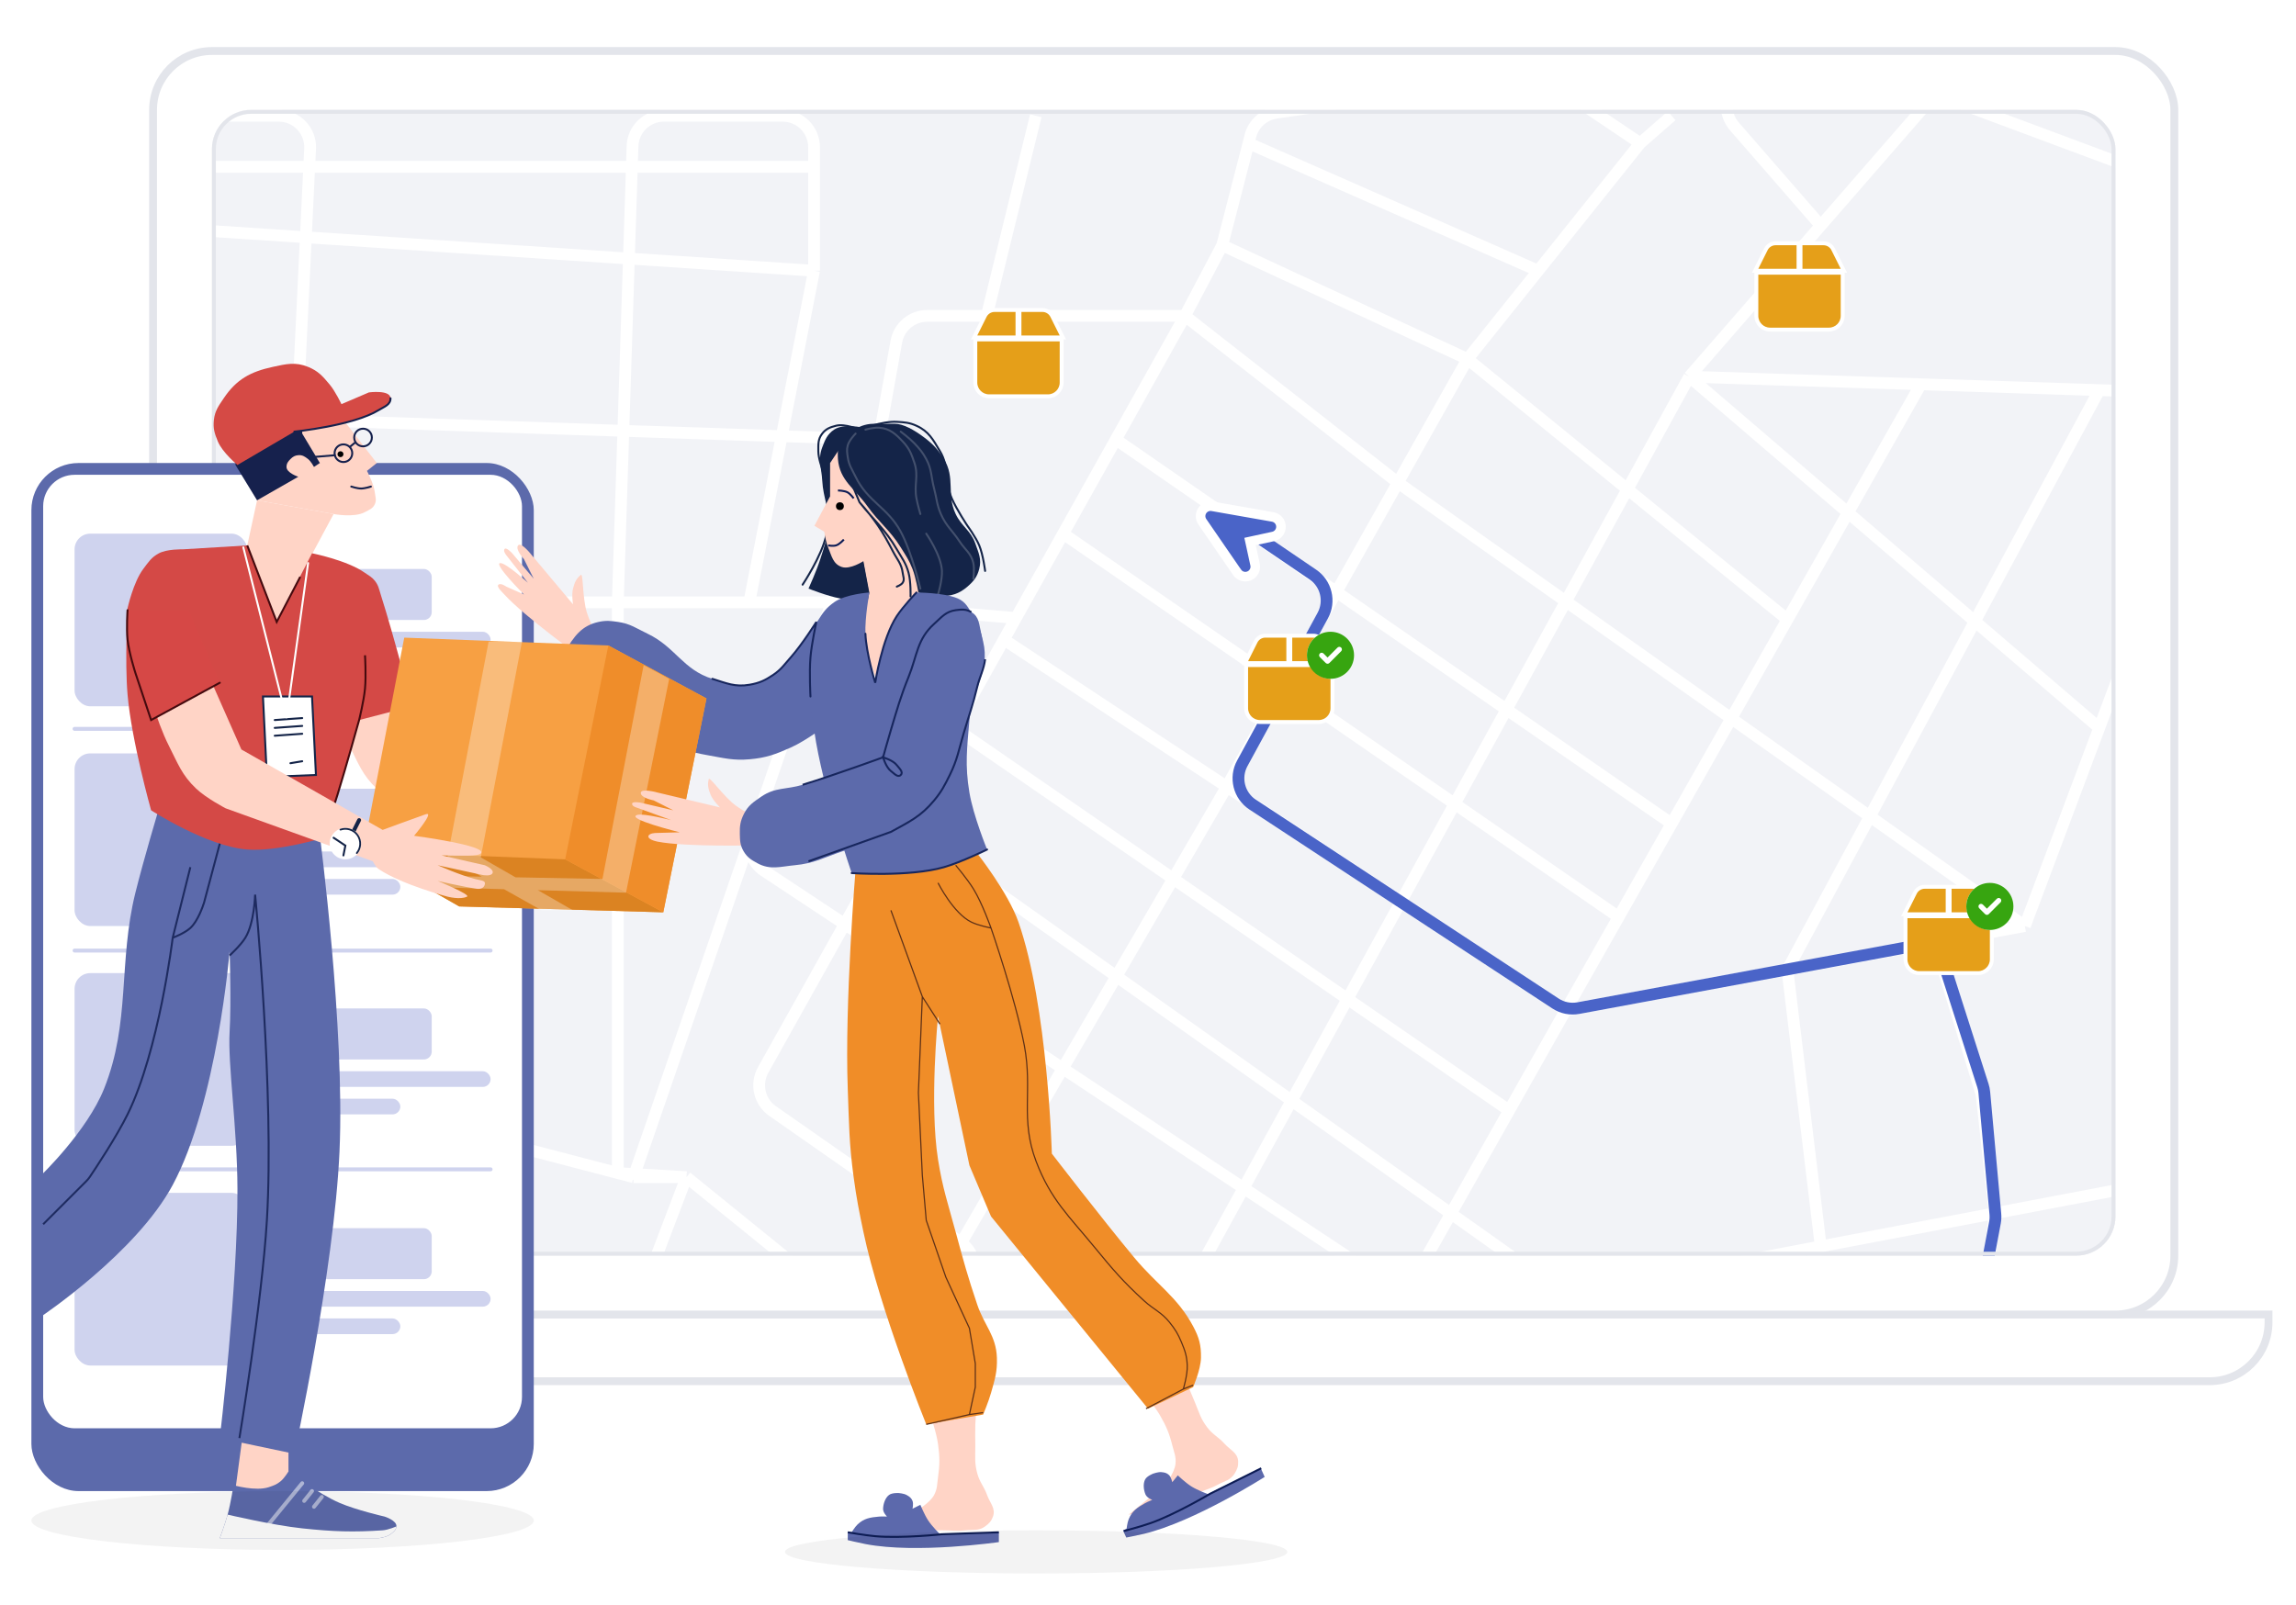 <?xml version="1.0"?>
<svg xmlns="http://www.w3.org/2000/svg" width="585" height="409" viewBox="0 0 585 409" fill="none">
<path d="M16 335H578V337C578 345.284 571.284 352 563 352H31C22.716 352 16 345.284 16 337V335Z" fill="white" stroke="#E3E5EB" stroke-width="2"/>
<rect x="39" y="13" width="515" height="322" rx="15" fill="white"/>
<rect x="39" y="13" width="515" height="322" rx="15" stroke="#E3E5EB" stroke-width="2"/>
<g clip-path="url(#clip0_4637_41778)">
<rect x="54" y="28" width="485" height="292" rx="10" fill="#F2F3F7"/>
<path d="M301.912 80.5L311.412 62.5M301.912 80.5L356.176 123M301.912 80.5L284.298 112M301.912 80.5H251.412M311.412 62.5L373.912 91.5M311.412 62.5L318.109 36.5M417.912 36.5L394.476 20.726C392.826 19.615 390.822 19.159 388.854 19.446L325.178 28.732C321.988 29.197 319.389 31.531 318.585 34.653L318.109 36.5M417.912 36.5L425.912 29.5M417.912 36.5L391.912 69M373.912 91.5L356.176 123M373.912 91.5L391.912 69M373.912 91.5L455.412 157.882M244.912 316.726L196.846 283.145C193.477 280.792 192.439 276.269 194.445 272.683L229.556 209.895M244.912 316.726V316.726C250.762 320.812 247.87 330 240.735 330H214.748C212.914 330 211.135 329.369 209.71 328.214L174.912 300M244.912 316.726L311.412 202.5L356.176 123M174.912 300H161.412M174.912 300L163.373 330.344C162.193 333.448 159.217 335.5 155.896 335.5H123.58C117.96 335.5 114.092 329.859 116.117 324.617L128.912 291.5M174.912 300L157.412 298.954M301.912 330L430.412 96M430.412 96L463.912 57.5M430.412 96L489.412 97.934M430.412 96L534.868 185.5M463.912 57.5L441.943 32.251C437.438 27.074 441.115 19 447.978 19H490.785C493.374 19 494.761 22.047 493.062 24V24M463.912 57.5L493.062 24M582.912 101L565.912 100.443M565.912 100.443L582.912 57.5M565.912 100.443L534.868 99.425M582.912 57.5L553.412 46.501M582.912 57.5L534.868 185.5M493.062 24L553.412 46.501M553.412 46.501L565.912 29.5M515.912 236L534.868 185.5M515.912 236L356.176 123M515.912 236L493.062 240.199M398.912 257.5L412.412 233.697M398.912 257.5L255.779 163M398.912 257.5L384.52 283M398.912 257.5L455.412 247.118M489.412 97.934L534.868 99.425M489.412 97.934L455.412 157.882M318.109 36.5L391.912 69M284.298 112L425.912 209.895M284.298 112L270.877 136M425.912 209.895L412.412 233.697M425.912 209.895L455.412 157.882M412.412 233.697L270.877 136M270.877 136L258.854 157.5M255.779 163L243.197 185.5M255.779 163L258.854 157.5M384.52 283L243.197 185.5M384.52 283L357.992 330M243.197 185.5L229.556 209.895M229.556 209.895L396.135 328.03C397.909 329.289 400.12 329.77 402.258 329.364L463.912 317.636M508.21 309.21L573.417 296.806C578.347 295.868 582.912 299.648 582.912 304.665V331C582.912 335.418 579.331 339 574.912 339H513.847C509.08 339 505.371 334.858 505.895 330.12L508.21 309.21ZM508.21 309.21L463.912 317.636M508.21 309.21L504.994 279.749C504.94 279.251 504.839 278.759 504.692 278.28L493.062 240.199M493.062 240.199L455.412 247.118M455.412 247.118L463.912 317.636M455.412 247.118L534.868 99.425M463.912 317.636L454.677 331.982C453.258 334.186 450.85 335.555 448.231 335.647L363.241 338.637C358.718 338.796 355.768 333.941 357.992 330V330M357.992 330L194.674 221.92C191.632 219.907 190.337 216.09 191.526 212.641L211.912 153.5M211.912 153.5L258.854 157.5M211.912 153.5L161.412 300M211.912 153.5L223.912 112M211.912 153.5H190.912M211.912 153.5H157.412M161.412 300L157.412 298.954M128.912 291.5L85.912 280.989M128.912 291.5L157.412 298.954M85.912 280.989L73.456 316.726M85.912 280.989L62.412 275.244M73.456 316.726L68.783 330.133C67.663 333.347 64.632 335.5 61.229 335.5H41.673C36.968 335.5 33.28 331.461 33.706 326.776L35.912 302.5M73.456 316.726L35.912 302.5M35.912 302.5L38.071 278.753C38.514 273.882 43.186 270.545 47.938 271.706L62.412 275.244M62.412 275.244L73.456 202.5M73.456 202.5V153.5M73.456 202.5L157.412 214.5M73.456 153.5L42.412 154M73.456 153.5H157.412M73.456 153.5L75.691 106.983M251.412 80.5L263.912 29.5M251.412 80.5H236.25C232.376 80.5 229.058 83.276 228.375 87.089L223.912 112M223.912 112L75.691 106.983M190.912 153.5L207.412 69M190.912 153.5H157.412M207.412 69V42.5M207.412 69L77.925 60.466M157.412 153.5L161.163 37.242C161.302 32.926 164.841 29.5 169.158 29.5H199.412C203.831 29.5 207.412 33.082 207.412 37.5V42.5M157.412 153.5V184V214.5M207.412 42.5H39.412C35.822 42.5 32.912 39.59 32.912 36V36C32.912 32.41 35.822 29.5 39.412 29.5H71.019C75.588 29.5 79.229 33.32 79.01 37.884L77.925 60.466M32.912 57.5L77.925 60.466M77.925 60.466L75.691 106.983M157.412 298.954V214.5" stroke="white" stroke-width="3" stroke-linejoin="round"/>
<g filter="url(#filter0_d_4637_41778)">
<path d="M449.93 61.516L449.93 61.516L449.929 61.519L447.553 66.277L447.191 67H448H457.75H458.25V66.5V60.5V60H457.75H452.392C451.349 60 450.399 60.59 449.93 61.516ZM458.75 66.5V67H459.25H469H469.809L469.447 66.277L467.071 61.519L467.07 61.516C466.601 60.59 465.651 60 464.608 60H459.25H458.75V60.5V66.5ZM469.5 68V67.5H469H448H447.5V68V78.5C447.5 80.431 449.069 82 451 82H466C467.931 82 469.5 80.431 469.5 78.5V68Z" fill="#E59F19" stroke="white"/>
</g>
<path d="M502.5 342.5L508.295 311.592C508.431 310.867 508.466 310.128 508.399 309.393L505.58 278.376C505.527 277.794 505.41 277.219 505.232 276.662L495.648 246.711C494.42 242.875 490.532 240.55 486.571 241.283L402.162 256.914C400.133 257.29 398.037 256.867 396.312 255.734L319.155 205.044C315.677 202.759 314.532 198.187 316.522 194.532L337.034 156.866C339.001 153.253 337.908 148.737 334.506 146.424L315.5 133.5" stroke="#4A64C8" stroke-width="3"/>
<g filter="url(#filter1_d_4637_41778)">
<path d="M487.93 225.516L487.93 225.516L487.929 225.519L485.553 230.277L485.191 231H486H495.75H496.25V230.5V224.5V224H495.75H490.392C489.349 224 488.399 224.59 487.93 225.516ZM496.75 230.5V231H497.25H507H507.809L507.447 230.277L505.071 225.519L505.07 225.516C504.601 224.59 503.651 224 502.608 224H497.25H496.75V224.5V230.5ZM507.5 232V231.5H507H486H485.5V232V242.5C485.5 244.431 487.069 246 489 246H504C505.931 246 507.5 244.431 507.5 242.5V232Z" fill="#E59F19" stroke="white"/>
<rect x="501" y="223" width="12" height="12" rx="6" fill="white"/>
<path d="M501 229C501 225.686 503.686 223 507 223C510.314 223 513 225.686 513 229C513 232.314 510.314 235 507 235C503.686 235 501 232.314 501 229ZM509.714 227.964C509.97 227.709 509.97 227.291 509.714 227.036C509.459 226.78 509.041 226.78 508.786 227.036L506.25 229.572L505.214 228.536C504.959 228.28 504.541 228.28 504.286 228.536C504.03 228.791 504.03 229.209 504.286 229.464L505.786 230.964C506.041 231.22 506.459 231.22 506.714 230.964L509.714 227.964Z" fill="#37A510"/>
</g>
<g filter="url(#filter2_d_4637_41778)">
<path d="M319.93 161.516L319.93 161.516L319.929 161.519L317.553 166.277L317.191 167H318H327.75H328.25V166.5V160.5V160H327.75H322.392C321.349 160 320.399 160.59 319.93 161.516ZM328.75 166.5V167H329.25H339H339.809L339.447 166.277L337.071 161.519L337.07 161.516C336.601 160.59 335.651 160 334.608 160H329.25H328.75V160.5V166.5ZM339.5 168V167.5H339H318H317.5V168V178.5C317.5 180.431 319.069 182 321 182H336C337.931 182 339.5 180.431 339.5 178.5V168Z" fill="#E59F19" stroke="white"/>
<rect x="333" y="159" width="12" height="12" rx="6" fill="white"/>
<path d="M333 165C333 161.686 335.686 159 339 159C342.314 159 345 161.686 345 165C345 168.314 342.314 171 339 171C335.686 171 333 168.314 333 165ZM341.714 163.964C341.97 163.709 341.97 163.291 341.714 163.036C341.459 162.78 341.041 162.78 340.786 163.036L338.25 165.572L337.214 164.536C336.959 164.28 336.541 164.28 336.286 164.536C336.03 164.791 336.03 165.209 336.286 165.464L337.786 166.964C338.041 167.22 338.459 167.22 338.714 166.964L341.714 163.964Z" fill="#37A510"/>
</g>
<g filter="url(#filter3_d_4637_41778)">
<path d="M250.93 78.516L250.93 78.516L250.929 78.519L248.553 83.277L248.191 84H249H258.75H259.25V83.5V77.5V77H258.75H253.392C252.349 77 251.399 77.59 250.93 78.516ZM259.75 83.5V84H260.25H270H270.809L270.447 83.277L268.071 78.519L268.07 78.516C267.601 77.59 266.651 77 265.608 77H260.25H259.75V77.5V83.5ZM270.5 85V84.5H270H249H248.5V85V95.5C248.5 97.431 250.069 99 252 99H267C268.931 99 270.5 97.431 270.5 95.5V85Z" fill="#E59F19" stroke="white"/>
</g>
</g>
<rect x="54.5" y="28.5" width="484" height="291" rx="9.5" stroke="#E3E5EB"/>
<rect x="8" y="118" width="128" height="262" rx="12" fill="#5C6AAB"/>
<rect x="11" y="121" width="122" height="243" rx="8" fill="white"/>
<rect x="19" y="136" width="44" height="44" rx="4" fill="#CFD3EE"/>
<rect x="66.001" y="145" width="44" height="13" rx="2" fill="#CFD3EE"/>
<rect x="66.001" y="201" width="44" height="13" rx="2" fill="#CFD3EE"/>
<rect x="66.001" y="257" width="44" height="13" rx="2" fill="#CFD3EE"/>
<rect x="66.001" y="313" width="44" height="13" rx="2" fill="#CFD3EE"/>
<rect x="66.001" y="161" width="59" height="4" rx="2" fill="#CFD3EE"/>
<rect x="66.001" y="217" width="59" height="4" rx="2" fill="#CFD3EE"/>
<rect x="66.001" y="273" width="59" height="4" rx="2" fill="#CFD3EE"/>
<rect x="66.001" y="329" width="59" height="4" rx="2" fill="#CFD3EE"/>
<rect x="66.001" y="168" width="36" height="4" rx="2" fill="#CFD3EE"/>
<rect x="66.001" y="224" width="36" height="4" rx="2" fill="#CFD3EE"/>
<rect x="66.001" y="280" width="36" height="4" rx="2" fill="#CFD3EE"/>
<rect x="66.001" y="336" width="36" height="4" rx="2" fill="#CFD3EE"/>
<path d="M19 185.75H125.001" stroke="#CFD3EE" stroke-linecap="round"/>
<path d="M19 242.25H125.001" stroke="#CFD3EE" stroke-linecap="round"/>
<path d="M19 298H125.002" stroke="#CFD3EE" stroke-linecap="round"/>
<rect x="19" y="192" width="44" height="44" rx="4" fill="#CFD3EE"/>
<rect x="19" y="248" width="44" height="44" rx="4" fill="#CFD3EE"/>
<rect x="19" y="304" width="44" height="44" rx="4" fill="#CFD3EE"/>
<path d="M85 131L65.5 127.5L63 139L70.5 158L85 131Z" fill="#FFD4C6"/>
<path d="M60 118L65.5 127.5L85 131C85 131 90.258 132.01 93 130.5C94.095 129.897 94.976 129.635 95.5 128.5C95.991 127.436 95.638 126.663 95.5 125.5C95.232 123.23 93.5 120 93.5 120L96 118L87.5 107L84 101C84 101 79.977 96.55 76.5 96C73.963 95.598 72.468 96.29 70 97C65.717 98.233 63.026 99.227 60 102.5C57.332 105.385 55.5 111.5 55.5 111.5L60 118Z" fill="#FFD4C6"/>
<path d="M60 118.5V117L77 108.5V110.5L81.5 118L80 119C80 119 79.269 117.602 78.5 117C77.672 116.352 77.048 115.913 76 116C75.13 116.073 74.618 116.383 74 117C73.382 117.617 73.005 118.127 73 119C72.991 120.525 76 121.5 76 121.5L65.5 127.5L60 118.5Z" fill="#16214D"/>
<path d="M55.5 112.5C56.67 115.317 60.5 118.5 60.5 118.5L75 110C75 110 90 108.5 96.5 104.5C97.911 103.632 99.52 103.157 99.5 101.5C99.473 99.274 94 100 94 100L87 103C87 103 85.46 99.748 84 98C82.222 95.87 81.073 94.542 78.5 93.5C75.243 92.181 72.935 92.757 69.5 93.5C63.836 94.726 60.225 96.684 57 101.5C55.687 103.46 54.762 104.655 54.5 107C54.258 109.17 54.663 110.484 55.5 112.5Z" fill="#D54A45"/>
<path d="M99.5 101.5C99.52 103.157 97.911 103.632 96.5 104.5C90 108.5 75 110 75 110" stroke="#16214D" stroke-width="0.5" stroke-linecap="round"/>
<path d="M89 190C85.803 183.727 83 173 83 173L98 169.5L107.5 191L143.5 211.5L141 219.5L103.5 206C103.5 206 98.558 203.419 96 201C92.301 197.501 91.312 194.537 89 190Z" fill="#FFD4C6"/>
<path d="M60 379.5L62 364.5L73.5 367.5V376C73.5 376 72.468 377.709 71.5 378.5C70.486 379.329 68.5 380 68.5 380C68.5 380 65.754 380.115 64 380C62.429 379.897 60 379.5 60 379.5Z" fill="#FFD4C6"/>
<path d="M62 215.5C52.886 214.406 40.5 206 40.5 206C40.5 206 36.6 219.04 34.5 227.5C30.1 245.23 33.314 260.55 26.5 277.5C22.163 288.287 10.5 299.5 10.5 299.5V335.5C10.5 335.5 34.689 319.333 44 302C55.318 280.931 58.5 242.5 58.5 242.5C58.5 242.5 58.967 255.008 58.5 263C58.019 271.245 60.447 287.36 60.5 303C60.584 327.86 56 366.5 56 366.5L75 370.5C75 370.5 85.133 323.873 86.5 293.5C87.916 262.034 81.5 213 81.5 213C81.5 213 69.623 216.415 62 215.5Z" fill="#5C6AAB"/>
<path d="M70.5 158.5L63 139L46.5 140C46.5 140 42.6 139.889 40.5 141C38.548 142.034 37.831 143.237 36.5 145C33.966 148.357 32.5 155 32.5 155C32.5 155 31.774 168.439 32.5 177C33.494 188.714 38.5 206.5 38.5 206.5C38.5 206.5 52.697 215.704 63 216.5C70.682 217.093 82.5 213.5 82.5 213.5C82.5 213.5 84.675 206.809 86 202.5C88.271 195.117 91.5 183.5 91.5 183.5L105 180C105 180 100.5 162.5 97 151.5C96.549 150.083 96.426 149.164 95.5 148C94.722 147.022 94.02 146.723 93 146C88.415 142.747 79.5 141 79.5 141L70.5 158.5Z" fill="#D44946"/>
<path d="M149.5 156C150.247 158.426 152 162 152 162L148 167.5C148 167.5 133.5 157 128.5 151.5C127.974 150.922 126.394 149.493 127 149C127.625 148.492 129 149.5 129 149.5L133.5 151.5C133.5 151.5 125.5 143.5 127.5 143.5C129 143.5 134.5 148.5 134.5 148.5L129 141.5C129 141.5 128.224 140.552 128.5 140C128.89 139.219 130.5 141 130.5 141L136 147.5L133.5 142.5C133.5 142.5 131.193 140 132 139C132.807 138 135.5 141.5 135.5 141.5L146 154C146 154 145.6 151.51 146 150C146.402 148.478 146.776 147.49 148 146.5C148.618 146 148.394 152.411 149.5 156Z" fill="#FFD4C6"/>
<path d="M63 139L70.5 158.5L76.5 147" stroke="#450A0E" stroke-width="0.5"/>
<path d="M208 158.5L211 157V184.5C211 184.5 205.509 188.716 201.5 190.5C197.604 192.234 195.248 193.124 191 193.5C186.897 193.864 184.556 193.216 180.5 192.5C175.508 191.619 172.798 190.637 168 189C157.091 185.277 142.5 181.5 141.5 176C140.78 172.039 141.959 169.47 144 166C146.244 162.184 148.176 159.448 152.5 158.5C154.407 158.082 155.568 158.218 157.5 158.5C160.621 158.956 162.154 160.14 165 161.5C172.087 164.886 174 170.667 181.5 173C185.086 174.116 187.301 175.149 191 174.5C193.5 174.061 194.894 173.417 197 172C199.062 170.613 199.848 169.357 201.5 167.5C204.382 164.261 208 158.5 208 158.5Z" fill="#5C6AAB"/>
<path d="M79.5 177.5H67L68 198L80.5 197.5L79.5 177.5Z" fill="white" stroke="#142448" stroke-width="0.5" stroke-linecap="round"/>
<path d="M70 183.5L77 183" stroke="#142448" stroke-width="0.5" stroke-linecap="round"/>
<path d="M70 185.5L77 185" stroke="#142448" stroke-width="0.5" stroke-linecap="round"/>
<path d="M70 187.5L77 187" stroke="#142448" stroke-width="0.5" stroke-linecap="round"/>
<path d="M74 194.5L77 194" stroke="#142448" stroke-width="0.5" stroke-linecap="round"/>
<path d="M93 167C93 167 93.314 172.195 93 175.5C92.7 178.664 91.5 183.5 91.5 183.5C91.5 183.5 88.271 195.117 86 202.5C84.675 206.809 82.5 213.5 82.5 213.5" stroke="#450A0E" stroke-width="0.5"/>
<path d="M92.5 217L103 162.5L155 164.5L180 178L169 232.5L117 231L92.5 217Z" fill="#F7A043"/>
<path d="M144 219L92.5 217L117 231L169 232.5L144 219Z" fill="#DB8322"/>
<path d="M155 164.5L144 219L169 232.5L180 178L155 164.5Z" fill="#EF8D2A"/>
<path opacity="0.3" d="M124.5 163.5H133L122.5 218.5L131.346 223.582L153.5 224L164 169.5L170.5 173L159.5 227.5L137.05 226.859L146 232H138L128.421 226.612L107 226L100.5 223L122.746 223.42L114 218.5L124.5 163.5Z" fill="white"/>
<path d="M43 190C39.803 183.727 37 173 37 173L52 169.5L61.5 191L97.5 211.5C97.5 211.5 107 208 108.5 207.5C110.821 206.726 105.5 213 105.5 213C105.5 213 124.5 215.5 122.5 217.5C122.063 217.937 121.113 217.923 120.5 218C119.282 218.152 112.5 218 112.5 218L123.5 220.5C123.5 220.5 125.921 221.479 125.5 222.5C125.121 223.421 123 223 123 223L111.5 220.5C111.5 220.5 117.306 223.076 121 224C123 224.5 123.808 224.404 123.5 225.5C123.264 226.341 122.364 226.623 121.5 226.5C118 226 111.5 224.5 111.5 224.5C111.5 224.5 120 228 119 228.5C117.254 229.373 114 228.5 114 228.5C114 228.5 102.5 225.5 96.5 221.5C95.688 220.958 95 219.5 95 219.5L57.5 206C57.5 206 52.557 203.419 50 201C46.301 197.501 45.312 194.537 43 190Z" fill="#FFD4C6"/>
<path d="M32.5 163V155.5H48L56 174L38.5 183.5L34.5 171.5L32.5 163Z" fill="#D64846"/>
<path d="M32.5 155.5C32.5 155.5 32.188 160.088 32.5 163C32.863 166.391 34.5 171.5 34.5 171.5L38.5 183.5L56 174" stroke="#450A0E" stroke-width="0.5" stroke-linecap="round"/>
<path d="M58 386C58.784 383.118 59.5 378.5 59.5 378.5C59.5 378.5 65.164 380.124 68.5 379C69.741 378.582 70.486 378.329 71.5 377.5C72.468 376.709 73.5 375 73.5 375C73.5 375 81.029 380.633 86.5 383C90.809 384.864 98 386.5 98 386.5C98 386.5 101.136 387.481 101 389C100.913 389.972 100.271 390.401 99.5 391C98.525 391.758 96.5 392 96.5 392H56C56 392 57.352 388.383 58 386Z" fill="#5C6AAB"/>
<path d="M56 392C56 392 57.352 388.383 58 386C58 386 69.497 388.705 77 389.5C84.963 390.344 90 390.5 97.5 390C98.918 389.905 101 389 101 389C100.913 389.972 100.271 390.401 99.5 391C98.525 391.758 96.5 392 96.5 392H56Z" fill="white"/>
<path d="M56 215L52.033 229.878C52.011 229.959 51.988 230.04 51.963 230.12C51.73 230.852 50.425 234.743 48.5 236.5C47.015 237.855 44 239 44 239M44 239L48.5 221M44 239C44 239 40.532 267.737 32.5 284C29.663 289.744 24.421 297.648 22.915 299.887C22.638 300.298 22.324 300.676 21.974 301.027L11 312" stroke="#1E2B60" stroke-width="0.5"/>
<path d="M58.5 243.5C58.5 243.5 61.265 241.001 62.5 239C64.814 235.251 65 228 65 228C65 228 69.951 278.624 68 311C66.746 331.815 61 366.5 61 366.5" stroke="#1E2B60" stroke-width="0.5"/>
<circle cx="86.75" cy="115.75" r="0.75" fill="black"/>
<circle cx="87.5" cy="115.5" r="2.25" stroke="#16214D" stroke-width="0.5"/>
<circle cx="92.5" cy="111.5" r="2.25" stroke="#16214D" stroke-width="0.5"/>
<path d="M89 114L90.647 112.646" stroke="#16214D" stroke-width="0.5"/>
<path d="M79.5 116.5L85.5 116" stroke="#16214D" stroke-width="0.5"/>
<path d="M89.5 124C89.5 124 91.004 124.5 92 124.5C92.996 124.5 94.5 124 94.5 124" stroke="#16214D" stroke-width="0.5" stroke-linecap="round"/>
<path d="M62 139.5L73 183L78.5 143.5" stroke="white" stroke-width="0.5" stroke-linecap="round"/>
<path d="M91.5 209L90 212" stroke="#142448" stroke-linecap="round"/>
<circle cx="88" cy="215" r="4" fill="white"/>
<path d="M90.768 217.569C90.859 217.653 91 217.648 91.079 217.553C91.613 216.909 91.933 216.112 91.991 215.274C92.053 214.361 91.801 213.455 91.276 212.705C90.751 211.956 89.985 211.409 89.106 211.156C88.298 210.924 87.44 210.952 86.652 211.234C86.536 211.275 86.483 211.407 86.531 211.521V211.521C86.579 211.634 86.71 211.687 86.826 211.646C87.519 211.403 88.273 211.381 88.983 211.585C89.764 211.81 90.444 212.295 90.911 212.961C91.377 213.627 91.601 214.432 91.545 215.243C91.495 215.98 91.216 216.681 90.751 217.249C90.673 217.345 90.678 217.486 90.768 217.569V217.569Z" fill="#142448"/>
<path d="M85 213.5L88 215.5L87.5 218" stroke="#142448" stroke-width="0.5" stroke-linecap="round"/>
<path opacity="0.5" d="M77 378L68 389" stroke="white" stroke-linecap="round"/>
<path opacity="0.5" d="M79.5 380L77.5 382.5" stroke="white" stroke-linecap="round"/>
<path opacity="0.5" d="M82 381.5L80 384" stroke="white" stroke-linecap="round"/>
<path d="M209 142.5C208.042 145.505 206 150 206 150C206 150 210.78 151.914 214 152.5C217.08 153.06 222 153 222 153L220 142.5L222.5 145.5L224 130.5L228 120V111L220 109C220 109 214.914 107.831 212.5 109.5C210.763 110.701 210.246 112.024 209.5 114C208.327 117.105 209.318 119.186 209.5 122.5C209.748 127.022 211.346 129.484 211 134C210.74 137.4 210.036 139.251 209 142.5Z" fill="#142448"/>
<path d="M219 109.5C219 109.5 215.302 107.914 213 108.5C211.474 108.888 210.471 109.261 209.5 110.5C208.389 111.917 208.5 113.2 208.5 115C208.5 116.8 209.5 119.5 209.5 119.5C209.5 119.5 211.957 130.011 210.5 136.5C209.314 141.783 204.5 149 204.5 149" stroke="#142448" stroke-width="0.5" stroke-linecap="round"/>
<path d="M211.5 126.5L207.5 134L210 135.5C210 135.5 210.385 138.012 211 139.5C211.911 141.703 212.24 143.744 214.5 144.5C216.611 145.207 220 143 220 143L221.5 151L221 153.5C220.609 155.453 220.184 156.517 220 158.5C219.444 164.489 223.5 173.5 223.5 173.5C223.5 173.5 224.682 167.304 226 163.5C227.259 159.866 227.497 157.42 230 154.5C231.628 152.602 235 150.5 235 150.5C235 150.5 234.857 147.752 235 146C235.227 143.214 235.946 141.74 236.5 139C237.601 133.556 239 125 239 125L230 113.5L215.5 112L211.5 118V126.5Z" fill="#FFD4C6"/>
<path d="M213.5 114.5L212.5 113L218.5 109C218.5 109 220.352 108 222.5 108H228C230.148 108 232.918 109.555 235.5 111.5C237.819 113.247 238.959 114.54 240.5 117C243.468 121.739 241.104 125.948 243.5 131C245.009 134.181 247.34 135.176 248.5 138.5C249.346 140.925 250.149 142.515 249.5 145C248.966 147.044 248.095 148.115 246.5 149.5C244.308 151.403 242.4 151.873 239.5 152C237.319 152.095 234 151 234 151C234 151 233.376 147.251 232.5 145C231.612 142.72 230.793 141.577 229.5 139.5C226.713 135.021 224.07 133.291 221 129C217.785 124.505 213.949 122.508 213.5 117C213.421 116.027 213.5 114.5 213.5 114.5Z" fill="#142448"/>
<path d="M219 109.5C219 109.5 224.715 107.277 228.5 107.5C230.488 107.617 231.685 107.68 233.5 108.5C236.648 109.922 237.731 112.033 239.5 115C241.974 119.149 240.569 122.572 242.5 127C243.758 129.886 246.5 134 246.5 134C246.5 134 248.625 136.898 249.5 139C250.501 141.405 251 145.5 251 145.5" stroke="#142448" stroke-width="0.5" stroke-linecap="round"/>
<path d="M214 116C214 116 217.047 123.314 219 128M219 128C222.889 132.442 224.799 135.251 227.5 140.5C228.58 142.598 229.709 143.659 230 146C230.121 146.969 230.533 147.682 230 148.5C229.615 149.09 228.5 149.5 228.5 149.5M219 128C222.71 132.686 225.498 134.832 228.5 140C229.816 142.265 230.819 143.47 231.5 146C232.111 148.27 232 152 232 152" stroke="#142448" stroke-width="0.5" stroke-linecap="round"/>
<path d="M239 368C238.588 364.997 237 360.5 237 360.5L249 358C249 358 248.571 360.818 248.5 363C248.436 364.961 248.5 366.538 248.5 368.5C248.5 371.5 248.289 372.853 249 375.5C249.612 377.779 250.704 378.779 251.5 381C252.251 383.096 253.755 384.406 253 386.5C252.576 387.676 252.01 388.264 251 389C249.391 390.173 247.98 389.788 246 390C243.67 390.25 242.343 390 240 390H230.5L222 388.5L233.5 385C233.5 385 236.897 383.076 238 381C238.845 379.41 238.745 378.282 239 376.5C239.469 373.214 239.451 371.289 239 368Z" fill="#FFD4C6"/>
<path d="M295.519 360.63C294.002 358.005 290.832 354.443 290.832 354.443L300.995 347.591C300.995 347.591 301.664 350.362 302.423 352.408C303.105 354.248 303.761 355.683 304.503 357.5C305.637 360.277 305.954 361.61 307.613 363.791C309.041 365.669 310.43 366.182 312.007 367.937C313.495 369.594 315.383 370.237 315.475 372.462C315.528 373.711 315.226 374.469 314.569 375.532C313.523 377.227 312.071 377.404 310.319 378.349C308.256 379.461 306.933 379.732 304.764 380.618L295.97 384.21L287.534 386.036L296.856 378.447C296.856 378.447 299.273 375.382 299.509 373.042C299.69 371.251 299.172 370.245 298.733 368.498C297.925 365.279 297.18 363.504 295.519 360.63Z" fill="#FFD4C6"/>
<path opacity="0.2" d="M218 110.5C218 110.5 216.37 112.142 216 113.5C215.692 114.63 215.842 115.339 216 116.5C216.284 118.584 217.084 119.607 218 121.5C221.08 127.87 226.139 129.274 229.5 135.5C232.345 140.771 234.5 150 234.5 150M220.5 109.5C220.5 109.5 222.624 108.889 224 109C226.704 109.218 228.138 110.528 230 112.5C231.68 114.279 232.235 115.676 233 118C234.101 121.344 232.85 123.54 233.5 127C233.797 128.583 234.5 131 234.5 131M236 136C236 136 239.83 141.478 240 145.5C240.1 147.873 239 151.5 239 151.5M248 147.5C248 147.5 248.331 145.027 248 143.5C247.46 141.012 245.896 140.129 244.5 138C242.685 135.233 241.042 134.036 239.725 131C238.679 128.591 238.675 127.038 238 124.5C237.221 121.571 237.437 119.669 236 117C235.074 115.281 234.341 114.419 233 113C231.763 111.692 229.5 110 229.5 110" stroke="white" stroke-width="0.5" stroke-linecap="round"/>
<path d="M239 221C231.017 222.887 218 221.5 218 221.5C218 221.5 215.185 255.632 216 277.5C216.328 286.3 216.322 291.273 217.5 300C218.243 305.504 218.86 308.564 220 314C224.131 333.701 236 363 236 363L250.5 360.5C250.5 360.5 251.875 357.198 252.5 355C253.475 351.573 254.126 349.561 254 346C253.802 340.381 250.804 337.825 249 332.5C246.582 325.361 245.464 321.277 243.5 314C241.563 306.822 240.162 302.844 239 295.5C236.772 281.421 239 259 239 259L247 297L252.5 310L292.5 359L304 353.5C304 353.5 305.953 349.031 306 346C306.05 342.78 305.515 340.841 304 338C300 330.5 294.751 327.425 289 320.5C280.564 310.342 268 294 268 294C268 294 267 256.5 259.5 235C256.875 227.475 249 217.5 249 217.5C249 217.5 243.027 220.048 239 221Z" fill="#F08D28"/>
<path d="M187.45 205.285C189.496 206.787 193.034 208.612 193.034 208.612L193.1 215.413C193.1 215.413 174.798 215.922 167.505 214.486C166.738 214.335 165.018 213.832 165.212 213.075C165.411 212.295 167.116 212.284 167.116 212.284L173.216 212.114C173.216 212.114 159 208.612 162.438 207.661C164 207.229 171 209 171 209L162.347 205.861C162.347 205.861 161.159 205.562 161.052 204.954C160.9 204.094 163.254 204.565 163.254 204.565L171.544 206.506L166.557 203.981C166.557 203.981 163.214 203.349 163.266 202.065C163.318 200.781 167.566 201.986 167.566 201.986L183.448 205.765C183.448 205.765 181.643 204.004 181.064 202.553C180.48 201.091 180.191 200.075 180.584 198.551C180.782 197.781 184.423 203.062 187.45 205.285Z" fill="#FFD4C6"/>
<path d="M220.5 161.5C220.346 157.384 221.5 151 221.5 151C221.5 151 215.466 151.377 212.5 153.5C210.588 154.868 209.742 156.004 208.5 158C205.97 162.064 206.381 165.228 206 170C205.485 176.45 206.583 180.095 207.5 186.5C209.56 200.894 217 222.5 217 222.5C217 222.5 231.662 223.54 240.5 221C244.961 219.718 251.5 216.5 251.5 216.5C251.5 216.5 247.976 207.848 247 202C245.81 194.874 246.404 190.7 247 183.5C247.654 175.598 252.32 171.217 250.5 163.5C249.876 160.853 249.445 159.304 248 157C246.751 155.008 246.161 153.426 244 152.5C240.5 151 233.5 151 233.5 151C233.5 151 230.17 154.448 228.5 157C224.68 162.839 223 174 223 174C223 174 220.686 166.475 220.5 161.5Z" fill="#5C6AAB"/>
<path d="M251.5 216.5C251.5 216.5 244.961 219.718 240.5 221C231.662 223.54 217 222.5 217 222.5" stroke="#17265D" stroke-width="0.5" stroke-linecap="round"/>
<path d="M220.5 161.5C220.686 166.475 223 174 223 174C223 174 224.68 162.839 228.5 157C230.17 154.448 233.5 151 233.5 151" stroke="#17265D" stroke-width="0.5" stroke-linecap="round"/>
<path d="M243.5 155.5C245.06 155.286 246.137 155.213 247.5 156C249.544 157.179 249.464 159.202 250 161.5C250.621 164.162 250.317 165.785 250 168.5C249.698 171.087 249.102 172.465 248.5 175C247.384 179.7 246.861 182.365 245.5 187C244.283 191.147 243.911 193.623 242 197.5C240.683 200.173 239.9 201.704 238 204C234.614 208.092 231.651 209.435 227 212C222.396 214.539 219.474 215.294 214.5 217C209.883 218.583 207.361 220.049 202.5 220.5C198.801 220.843 196.264 221.775 193 220C191.419 219.14 190.426 218.544 189.5 217C188.574 215.456 188.539 214.3 188.5 212.5C188.458 210.509 188.62 209.286 189.5 207.5C190.599 205.271 191.949 204.403 194 203C197.52 200.592 200.42 201.241 204.5 200C212.594 197.538 225 193 225 193C225 193 226.179 188.722 227 186C228.605 180.679 229.42 177.653 231.5 172.5C233.69 167.074 233.65 162.914 238 159C239.893 157.297 240.978 155.846 243.5 155.5Z" fill="#5C6AAB"/>
<path d="M247.5 156C246.136 155.213 245.06 155.286 243.5 155.5C240.978 155.846 239.893 157.297 238 159C233.65 162.914 233.69 167.074 231.5 172.5C229.42 177.653 228.605 180.679 227 186C226.179 188.722 225 193 225 193M225 193C225 193 212.593 197.538 204.5 200M225 193C225 193 225.744 195.551 227 196.5C227.839 197.134 228.756 198.243 229.5 197.5C230.244 196.756 229.134 195.839 228.5 195C227.551 193.744 225 193 225 193ZM251 168C250.698 170.587 249.602 172.465 249 175C247.884 179.7 246.86 182.365 245.5 187C244.283 191.147 243.911 193.623 242 197.5C240.682 200.173 239.9 201.704 238 204C234.614 208.092 231.651 209.435 227 212L206 219.5" stroke="#17265D" stroke-width="0.5"/>
<path d="M181.5 173C185.086 174.116 187.301 175.149 191 174.5C193.5 174.061 194.894 173.417 197 172C199.062 170.613 199.848 169.357 201.5 167.5C204.382 164.261 208 158.5 208 158.5C208 158.5 206.807 163.95 206.5 167.5C206.163 171.391 206.5 177.5 206.5 177.5" stroke="#17265D" stroke-width="0.5" stroke-linecap="round"/>
<path d="M239 225C239 225 242.89 232.761 247.5 235C249.334 235.891 252.5 236.5 252.5 236.5M252.5 236.5C252.5 236.5 250.253 230.142 248 226.5C246.459 224.009 243.5 220.5 243.5 220.5M252.5 236.5C252.5 236.5 258.742 254.534 261 266.5C263.147 277.879 259.883 285.177 264 296C267.697 305.719 272.411 309.956 279 318C283.553 323.558 286.197 326.652 291.5 331.5C293.954 333.744 295.926 334.401 298 337C299.42 338.78 300.119 339.9 301 342C301.934 344.227 302.408 345.587 302.5 348C302.591 350.374 301.5 354 301.5 354M301.5 354L304 353M301.5 354L292 359M227 232L235 254M235 254L239.5 261M235 254L234 278.5L235 299.5L236 311L241 325.5L247 338.5L248.5 347.5V353.5L247 360.5M247 360.5L250.5 360M247 360.5L236 363" stroke="#5D3017" stroke-width="0.3"/>
<path d="M236.5 387.5C235.537 386.043 234.5 383.5 234.5 383.5L232.5 384.5C232.5 384.5 232.79 383.225 232.5 382.5C232.192 381.731 231.723 381.405 231 381C230.298 380.606 229 380.5 229 380.5C229 380.5 227.286 380.389 226.5 381C225.525 381.758 225.042 383.266 225 384.5C224.966 385.495 226 386.5 226 386.5C226 386.5 224.778 386.431 224 386.5C221.723 386.701 220.161 386.931 218.5 388.5C217.79 389.171 217 390.5 217 390.5H216V392.5C216 392.5 218.733 393.158 220.5 393.5C233.538 396.021 254.5 393 254.5 393V390.5L239.5 391C239.5 391 237.493 389.002 236.5 387.5Z" fill="#5C69AC"/>
<path d="M303.564 378.818C302.085 377.889 300.09 376.002 300.09 376.002L298.682 377.738C298.682 377.738 298.419 376.458 297.856 375.917C297.258 375.344 296.695 375.241 295.87 375.171C295.068 375.102 293.842 375.542 293.842 375.542C293.842 375.542 292.235 376.148 291.772 377.03C291.197 378.123 291.38 379.696 291.852 380.837C292.232 381.757 293.589 382.245 293.589 382.245C293.589 382.245 292.447 382.687 291.767 383.071C289.777 384.195 288.45 385.049 287.585 387.165C287.215 388.068 287.045 389.606 287.045 389.606L286.134 390.019L286.961 391.84C286.961 391.84 289.721 391.311 291.472 390.892C304.386 387.801 322.228 376.391 322.228 376.391L321.196 374.114L307.742 380.766C307.742 380.766 305.089 379.775 303.564 378.818Z" fill="#5C69AC"/>
<path d="M216 390.5C216 390.5 220.25 391.247 223 391.5C229.614 392.108 240 391 240 391L254.5 390.5" stroke="#0D1C55" stroke-width="0.5"/>
<path d="M286.328 390.182C286.328 390.182 290.504 389.096 293.11 388.184C299.379 385.989 308.366 380.667 308.366 380.667L321.348 374.188" stroke="#0D1C55" stroke-width="0.5"/>
<circle cx="214" cy="129" r="1" fill="black"/>
<path d="M213.5 125C213.5 125 215.136 125.006 216 125.5C216.719 125.911 217.5 127 217.5 127M215 137.5C215 137.5 213.937 138.726 213 139C212.25 139.219 211 139 211 139" stroke="#0D1C55" stroke-width="0.5"/>
<g filter="url(#filter4_d_4637_41778)">
<path d="M308.876 125.77C308.876 125.769 308.875 125.769 308.874 125.769C307.863 125.59 306.85 126.041 306.299 126.897C305.749 127.753 305.76 128.862 306.343 129.708C306.343 129.708 306.344 129.709 306.344 129.709L315.208 142.599C315.208 142.599 315.208 142.599 315.209 142.599C315.209 142.599 315.209 142.599 315.209 142.599C315.9 143.605 317.198 143.968 318.306 143.493C319.427 143.012 320.038 141.804 319.781 140.622L318.502 134.741L324.383 133.462C325.571 133.204 326.402 132.144 326.382 130.935C326.362 129.716 325.477 128.691 324.283 128.481C324.283 128.481 324.282 128.481 324.282 128.481L308.876 125.77Z" fill="#4A64C8" stroke="white" stroke-width="2.445"/>
</g>
<g filter="url(#filter5_f_4637_41778)">
<ellipse cx="72" cy="387.5" rx="64" ry="7.5" fill="black" fill-opacity="0.05"/>
</g>
<g filter="url(#filter6_f_4637_41778)">
<ellipse cx="264" cy="395.5" rx="64" ry="5.5" fill="black" fill-opacity="0.05"/>
</g>
<defs>
<filter id="filter0_d_4637_41778" x="438.383" y="53" width="40.235" height="40" filterUnits="userSpaceOnUse" color-interpolation-filters="sRGB">
<feFlood flood-opacity="0" result="BackgroundImageFix"/>
<feColorMatrix in="SourceAlpha" type="matrix" values="0 0 0 0 0 0 0 0 0 0 0 0 0 0 0 0 0 0 127 0" result="hardAlpha"/>
<feOffset dy="2"/>
<feGaussianBlur stdDeviation="4"/>
<feComposite in2="hardAlpha" operator="out"/>
<feColorMatrix type="matrix" values="0 0 0 0 0 0 0 0 0 0 0 0 0 0 0 0 0 0 0.15 0"/>
<feBlend mode="normal" in2="BackgroundImageFix" result="effect1_dropShadow_4637_41778"/>
<feBlend mode="normal" in="SourceGraphic" in2="effect1_dropShadow_4637_41778" result="shape"/>
</filter>
<filter id="filter1_d_4637_41778" x="476.383" y="217" width="44.617" height="40" filterUnits="userSpaceOnUse" color-interpolation-filters="sRGB">
<feFlood flood-opacity="0" result="BackgroundImageFix"/>
<feColorMatrix in="SourceAlpha" type="matrix" values="0 0 0 0 0 0 0 0 0 0 0 0 0 0 0 0 0 0 127 0" result="hardAlpha"/>
<feOffset dy="2"/>
<feGaussianBlur stdDeviation="4"/>
<feComposite in2="hardAlpha" operator="out"/>
<feColorMatrix type="matrix" values="0 0 0 0 0 0 0 0 0 0 0 0 0 0 0 0 0 0 0.15 0"/>
<feBlend mode="normal" in2="BackgroundImageFix" result="effect1_dropShadow_4637_41778"/>
<feBlend mode="normal" in="SourceGraphic" in2="effect1_dropShadow_4637_41778" result="shape"/>
</filter>
<filter id="filter2_d_4637_41778" x="308.383" y="153" width="44.617" height="40" filterUnits="userSpaceOnUse" color-interpolation-filters="sRGB">
<feFlood flood-opacity="0" result="BackgroundImageFix"/>
<feColorMatrix in="SourceAlpha" type="matrix" values="0 0 0 0 0 0 0 0 0 0 0 0 0 0 0 0 0 0 127 0" result="hardAlpha"/>
<feOffset dy="2"/>
<feGaussianBlur stdDeviation="4"/>
<feComposite in2="hardAlpha" operator="out"/>
<feColorMatrix type="matrix" values="0 0 0 0 0 0 0 0 0 0 0 0 0 0 0 0 0 0 0.15 0"/>
<feBlend mode="normal" in2="BackgroundImageFix" result="effect1_dropShadow_4637_41778"/>
<feBlend mode="normal" in="SourceGraphic" in2="effect1_dropShadow_4637_41778" result="shape"/>
</filter>
<filter id="filter3_d_4637_41778" x="239.383" y="70" width="40.235" height="40" filterUnits="userSpaceOnUse" color-interpolation-filters="sRGB">
<feFlood flood-opacity="0" result="BackgroundImageFix"/>
<feColorMatrix in="SourceAlpha" type="matrix" values="0 0 0 0 0 0 0 0 0 0 0 0 0 0 0 0 0 0 127 0" result="hardAlpha"/>
<feOffset dy="2"/>
<feGaussianBlur stdDeviation="4"/>
<feComposite in2="hardAlpha" operator="out"/>
<feColorMatrix type="matrix" values="0 0 0 0 0 0 0 0 0 0 0 0 0 0 0 0 0 0 0.15 0"/>
<feBlend mode="normal" in2="BackgroundImageFix" result="effect1_dropShadow_4637_41778"/>
<feBlend mode="normal" in="SourceGraphic" in2="effect1_dropShadow_4637_41778" result="shape"/>
</filter>
<filter id="filter4_d_4637_41778" x="290.48" y="110.74" width="47.943" height="47.943" filterUnits="userSpaceOnUse" color-interpolation-filters="sRGB">
<feFlood flood-opacity="0" result="BackgroundImageFix"/>
<feColorMatrix in="SourceAlpha" type="matrix" values="0 0 0 0 0 0 0 0 0 0 0 0 0 0 0 0 0 0 127 0" result="hardAlpha"/>
<feOffset dy="3.26"/>
<feGaussianBlur stdDeviation="3.26"/>
<feComposite in2="hardAlpha" operator="out"/>
<feColorMatrix type="matrix" values="0 0 0 0 0 0 0 0 0 0 0 0 0 0 0 0 0 0 0.15 0"/>
<feBlend mode="normal" in2="BackgroundImageFix" result="effect1_dropShadow_4637_41778"/>
<feBlend mode="normal" in="SourceGraphic" in2="effect1_dropShadow_4637_41778" result="shape"/>
</filter>
<filter id="filter5_f_4637_41778" x="0" y="372" width="144" height="31" filterUnits="userSpaceOnUse" color-interpolation-filters="sRGB">
<feFlood flood-opacity="0" result="BackgroundImageFix"/>
<feBlend mode="normal" in="SourceGraphic" in2="BackgroundImageFix" result="shape"/>
<feGaussianBlur stdDeviation="4" result="effect1_foregroundBlur_4637_41778"/>
</filter>
<filter id="filter6_f_4637_41778" x="192" y="382" width="144" height="27" filterUnits="userSpaceOnUse" color-interpolation-filters="sRGB">
<feFlood flood-opacity="0" result="BackgroundImageFix"/>
<feBlend mode="normal" in="SourceGraphic" in2="BackgroundImageFix" result="shape"/>
<feGaussianBlur stdDeviation="4" result="effect1_foregroundBlur_4637_41778"/>
</filter>
<clipPath id="clip0_4637_41778">
<rect x="54" y="28" width="485" height="292" rx="10" fill="white"/>
</clipPath>
</defs>
</svg>
